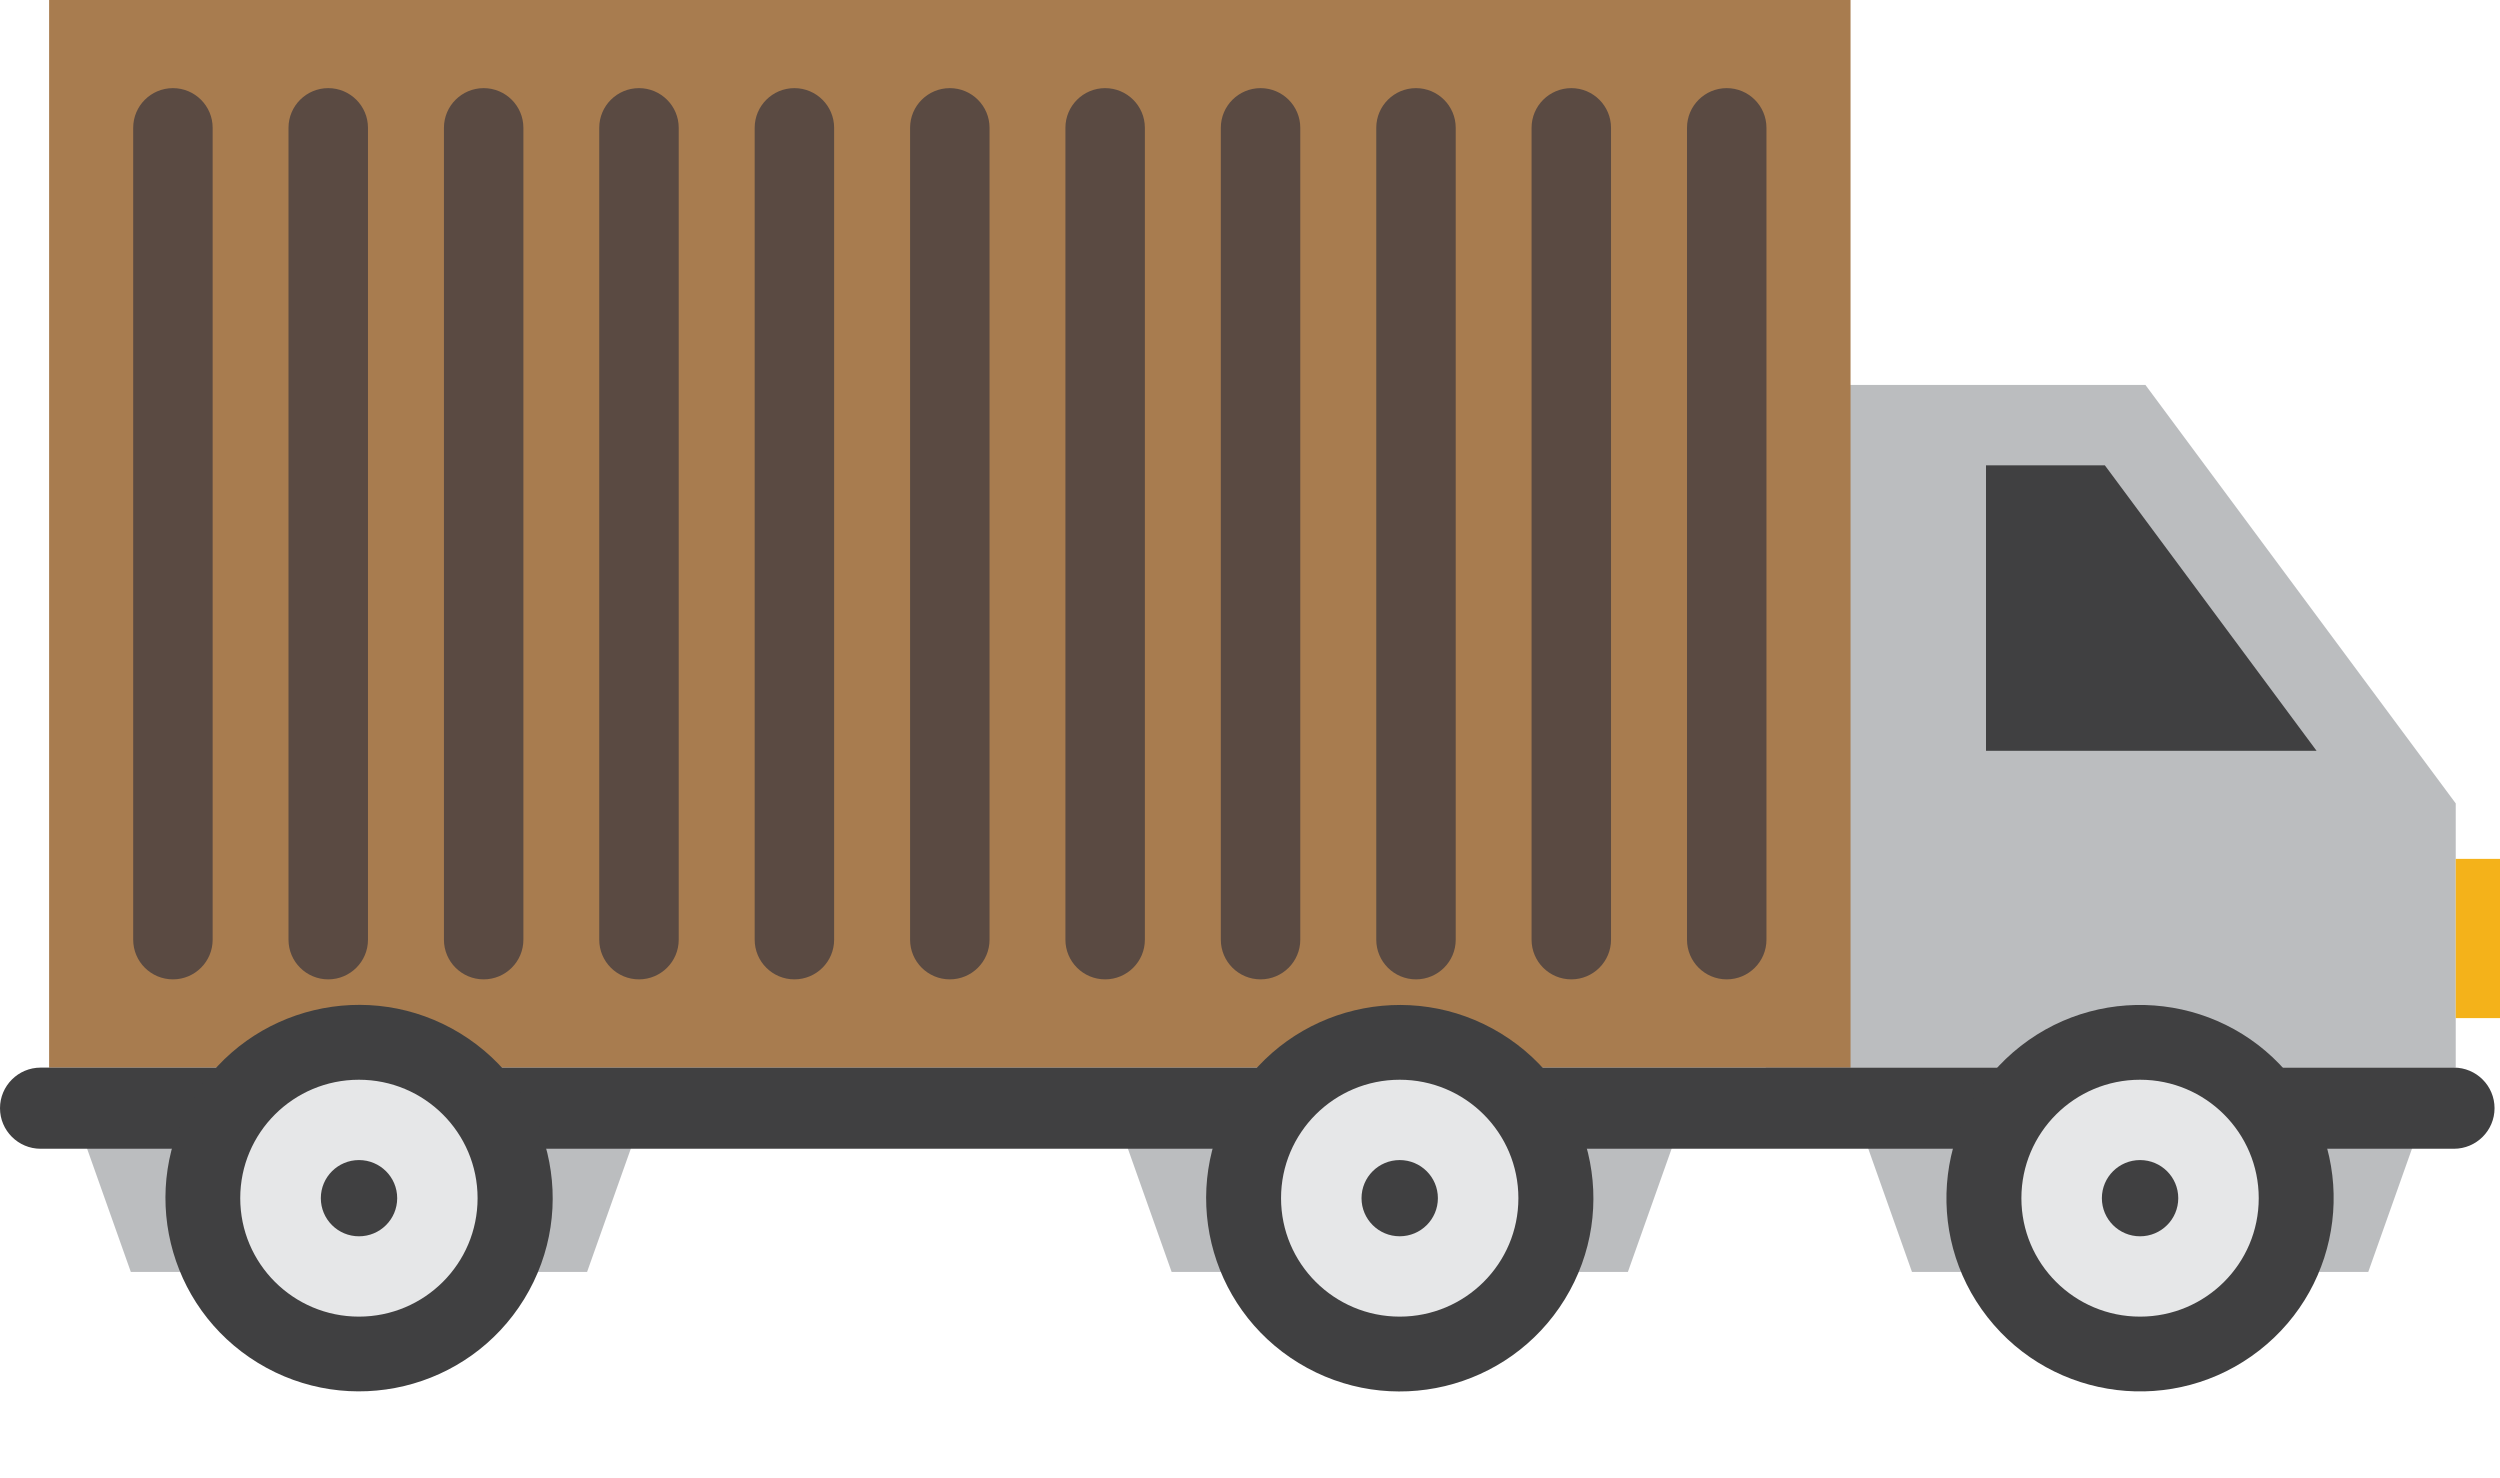 <svg width="115" height="68" viewBox="0 0 115 68" fill="none" xmlns="http://www.w3.org/2000/svg">
<path d="M29.407 51.742H3.617L6.018 58.509H27.006L29.407 51.742Z" fill="#BBBDBF"/>
<path d="M112.964 36.957L98.689 17.706H81.228V49.11H112.964V36.957Z" fill="#BBBDBF"/>
<path d="M96.824 21.406H91.356V34.538H106.563L96.824 21.406Z" fill="#404041"/>
<path d="M115.005 39.508H112.964V46.833H115.005V39.508Z" fill="#F4B21A"/>
<path d="M85.125 0H2.259V49.111H85.125V0Z" fill="#A87C4F"/>
<path d="M111.34 51.742H85.551L87.951 58.509H108.94L111.34 51.742Z" fill="#BBBDBF"/>
<path d="M77.284 51.742H51.494L53.895 58.509H74.883L77.284 51.742Z" fill="#BBBDBF"/>
<path d="M112.879 52.843C113.911 52.843 114.749 52.007 114.749 50.977C114.749 49.947 113.911 49.11 112.879 49.11H1.87C0.838 49.11 0 49.947 0 50.977C0 52.007 0.838 52.843 1.87 52.843H112.879Z" fill="#404041"/>
<path d="M71.983 59.762C74.553 55.577 73.237 50.104 69.043 47.539C64.849 44.975 59.366 46.288 56.796 50.474C54.226 54.659 55.542 60.132 59.736 62.697C63.93 65.261 69.413 63.948 71.983 59.762Z" fill="#404041"/>
<path d="M69.846 55.116C69.846 52.106 67.403 49.668 64.387 49.668C61.371 49.668 58.928 52.106 58.928 55.116C58.928 58.126 61.371 60.565 64.387 60.565C67.403 60.565 69.846 58.126 69.846 55.116Z" fill="#E6E7E8"/>
<path d="M66.143 55.116C66.143 54.147 65.357 53.363 64.386 53.363C63.416 53.363 62.63 54.147 62.63 55.116C62.63 56.085 63.416 56.869 64.386 56.869C65.357 56.869 66.143 56.085 66.143 55.116Z" fill="#404041"/>
<path d="M24.111 59.758C26.681 55.572 25.364 50.1 21.171 47.535C16.977 44.97 11.494 46.284 8.924 50.469C6.354 54.655 7.67 60.127 11.864 62.692C16.058 65.257 21.541 63.943 24.111 59.758Z" fill="#404041"/>
<path d="M21.969 55.116C21.969 52.106 19.526 49.668 16.51 49.668C13.494 49.668 11.051 52.106 11.051 55.116C11.051 58.126 13.494 60.565 16.51 60.565C19.526 60.565 21.969 58.126 21.969 55.116Z" fill="#E6E7E8"/>
<path d="M18.271 55.116C18.271 54.148 17.485 53.363 16.514 53.363C15.544 53.363 14.758 54.148 14.758 55.116C14.758 56.085 15.544 56.87 16.514 56.87C17.485 56.87 18.271 56.085 18.271 55.116Z" fill="#404041"/>
<path d="M103.93 62.117C107.804 59.092 108.487 53.506 105.457 49.64C102.426 45.773 96.828 45.092 92.954 48.116C89.081 51.141 88.397 56.728 91.428 60.594C94.459 64.46 100.057 65.142 103.93 62.117Z" fill="#404041"/>
<path d="M103.902 55.117C103.902 52.106 101.459 49.668 98.443 49.668C95.427 49.668 92.984 52.106 92.984 55.117C92.984 58.127 95.427 60.565 98.443 60.565C101.459 60.565 103.902 58.127 103.902 55.117Z" fill="#E6E7E8"/>
<path d="M100.2 55.116C100.2 54.148 99.414 53.363 98.443 53.363C97.472 53.363 96.686 54.148 96.686 55.116C96.686 56.085 97.472 56.87 98.443 56.87C99.414 56.87 100.2 56.085 100.2 55.116Z" fill="#404041"/>
<path d="M7.955 45.051C6.946 45.051 6.127 44.234 6.127 43.227V5.878C6.127 4.872 6.946 4.054 7.955 4.054C8.963 4.054 9.782 4.872 9.782 5.878V43.227C9.782 44.234 8.963 45.051 7.955 45.051Z" fill="#5A4A42"/>
<path d="M15.099 45.051C14.091 45.051 13.271 44.234 13.271 43.227V5.878C13.271 4.872 14.091 4.054 15.099 4.054C16.108 4.054 16.927 4.872 16.927 5.878V43.227C16.927 44.234 16.108 45.051 15.099 45.051Z" fill="#5A4A42"/>
<path d="M22.248 45.051C21.24 45.051 20.421 44.234 20.421 43.227V5.878C20.421 4.872 21.24 4.054 22.248 4.054C23.257 4.054 24.076 4.872 24.076 5.878V43.227C24.076 44.234 23.257 45.051 22.248 45.051Z" fill="#5A4A42"/>
<path d="M29.393 45.051C28.384 45.051 27.565 44.234 27.565 43.227V5.878C27.565 4.872 28.384 4.054 29.393 4.054C30.401 4.054 31.221 4.872 31.221 5.878V43.227C31.221 44.234 30.401 45.051 29.393 45.051Z" fill="#5A4A42"/>
<path d="M36.542 45.051C35.534 45.051 34.715 44.234 34.715 43.227V5.878C34.715 4.872 35.534 4.054 36.542 4.054C37.551 4.054 38.37 4.872 38.37 5.878V43.227C38.37 44.234 37.551 45.051 36.542 45.051Z" fill="#5A4A42"/>
<path d="M43.692 45.051C42.683 45.051 41.864 44.234 41.864 43.227V5.878C41.864 4.872 42.683 4.054 43.692 4.054C44.7 4.054 45.519 4.872 45.519 5.878V43.227C45.519 44.234 44.7 45.051 43.692 45.051Z" fill="#5A4A42"/>
<path d="M50.836 45.051C49.828 45.051 49.009 44.234 49.009 43.227V5.878C49.009 4.872 49.828 4.054 50.836 4.054C51.845 4.054 52.664 4.872 52.664 5.878V43.227C52.664 44.234 51.845 45.051 50.836 45.051Z" fill="#5A4A42"/>
<path d="M57.986 45.051C56.977 45.051 56.158 44.234 56.158 43.227V5.878C56.158 4.872 56.977 4.054 57.986 4.054C58.994 4.054 59.813 4.872 59.813 5.878V43.227C59.813 44.234 58.994 45.051 57.986 45.051Z" fill="#5A4A42"/>
<path d="M65.135 45.051C64.127 45.051 63.308 44.234 63.308 43.227V5.878C63.308 4.872 64.127 4.054 65.135 4.054C66.144 4.054 66.963 4.872 66.963 5.878V43.227C66.963 44.234 66.144 45.051 65.135 45.051Z" fill="#5A4A42"/>
<path d="M72.28 45.051C71.271 45.051 70.452 44.234 70.452 43.227V5.878C70.452 4.872 71.271 4.054 72.28 4.054C73.288 4.054 74.107 4.872 74.107 5.878V43.227C74.107 44.234 73.288 45.051 72.28 45.051Z" fill="#5A4A42"/>
<path d="M79.429 45.051C78.421 45.051 77.602 44.234 77.602 43.227V5.878C77.602 4.872 78.421 4.054 79.429 4.054C80.438 4.054 81.257 4.872 81.257 5.878V43.227C81.257 44.234 80.438 45.051 79.429 45.051Z" fill="#5A4A42"/>
</svg>
